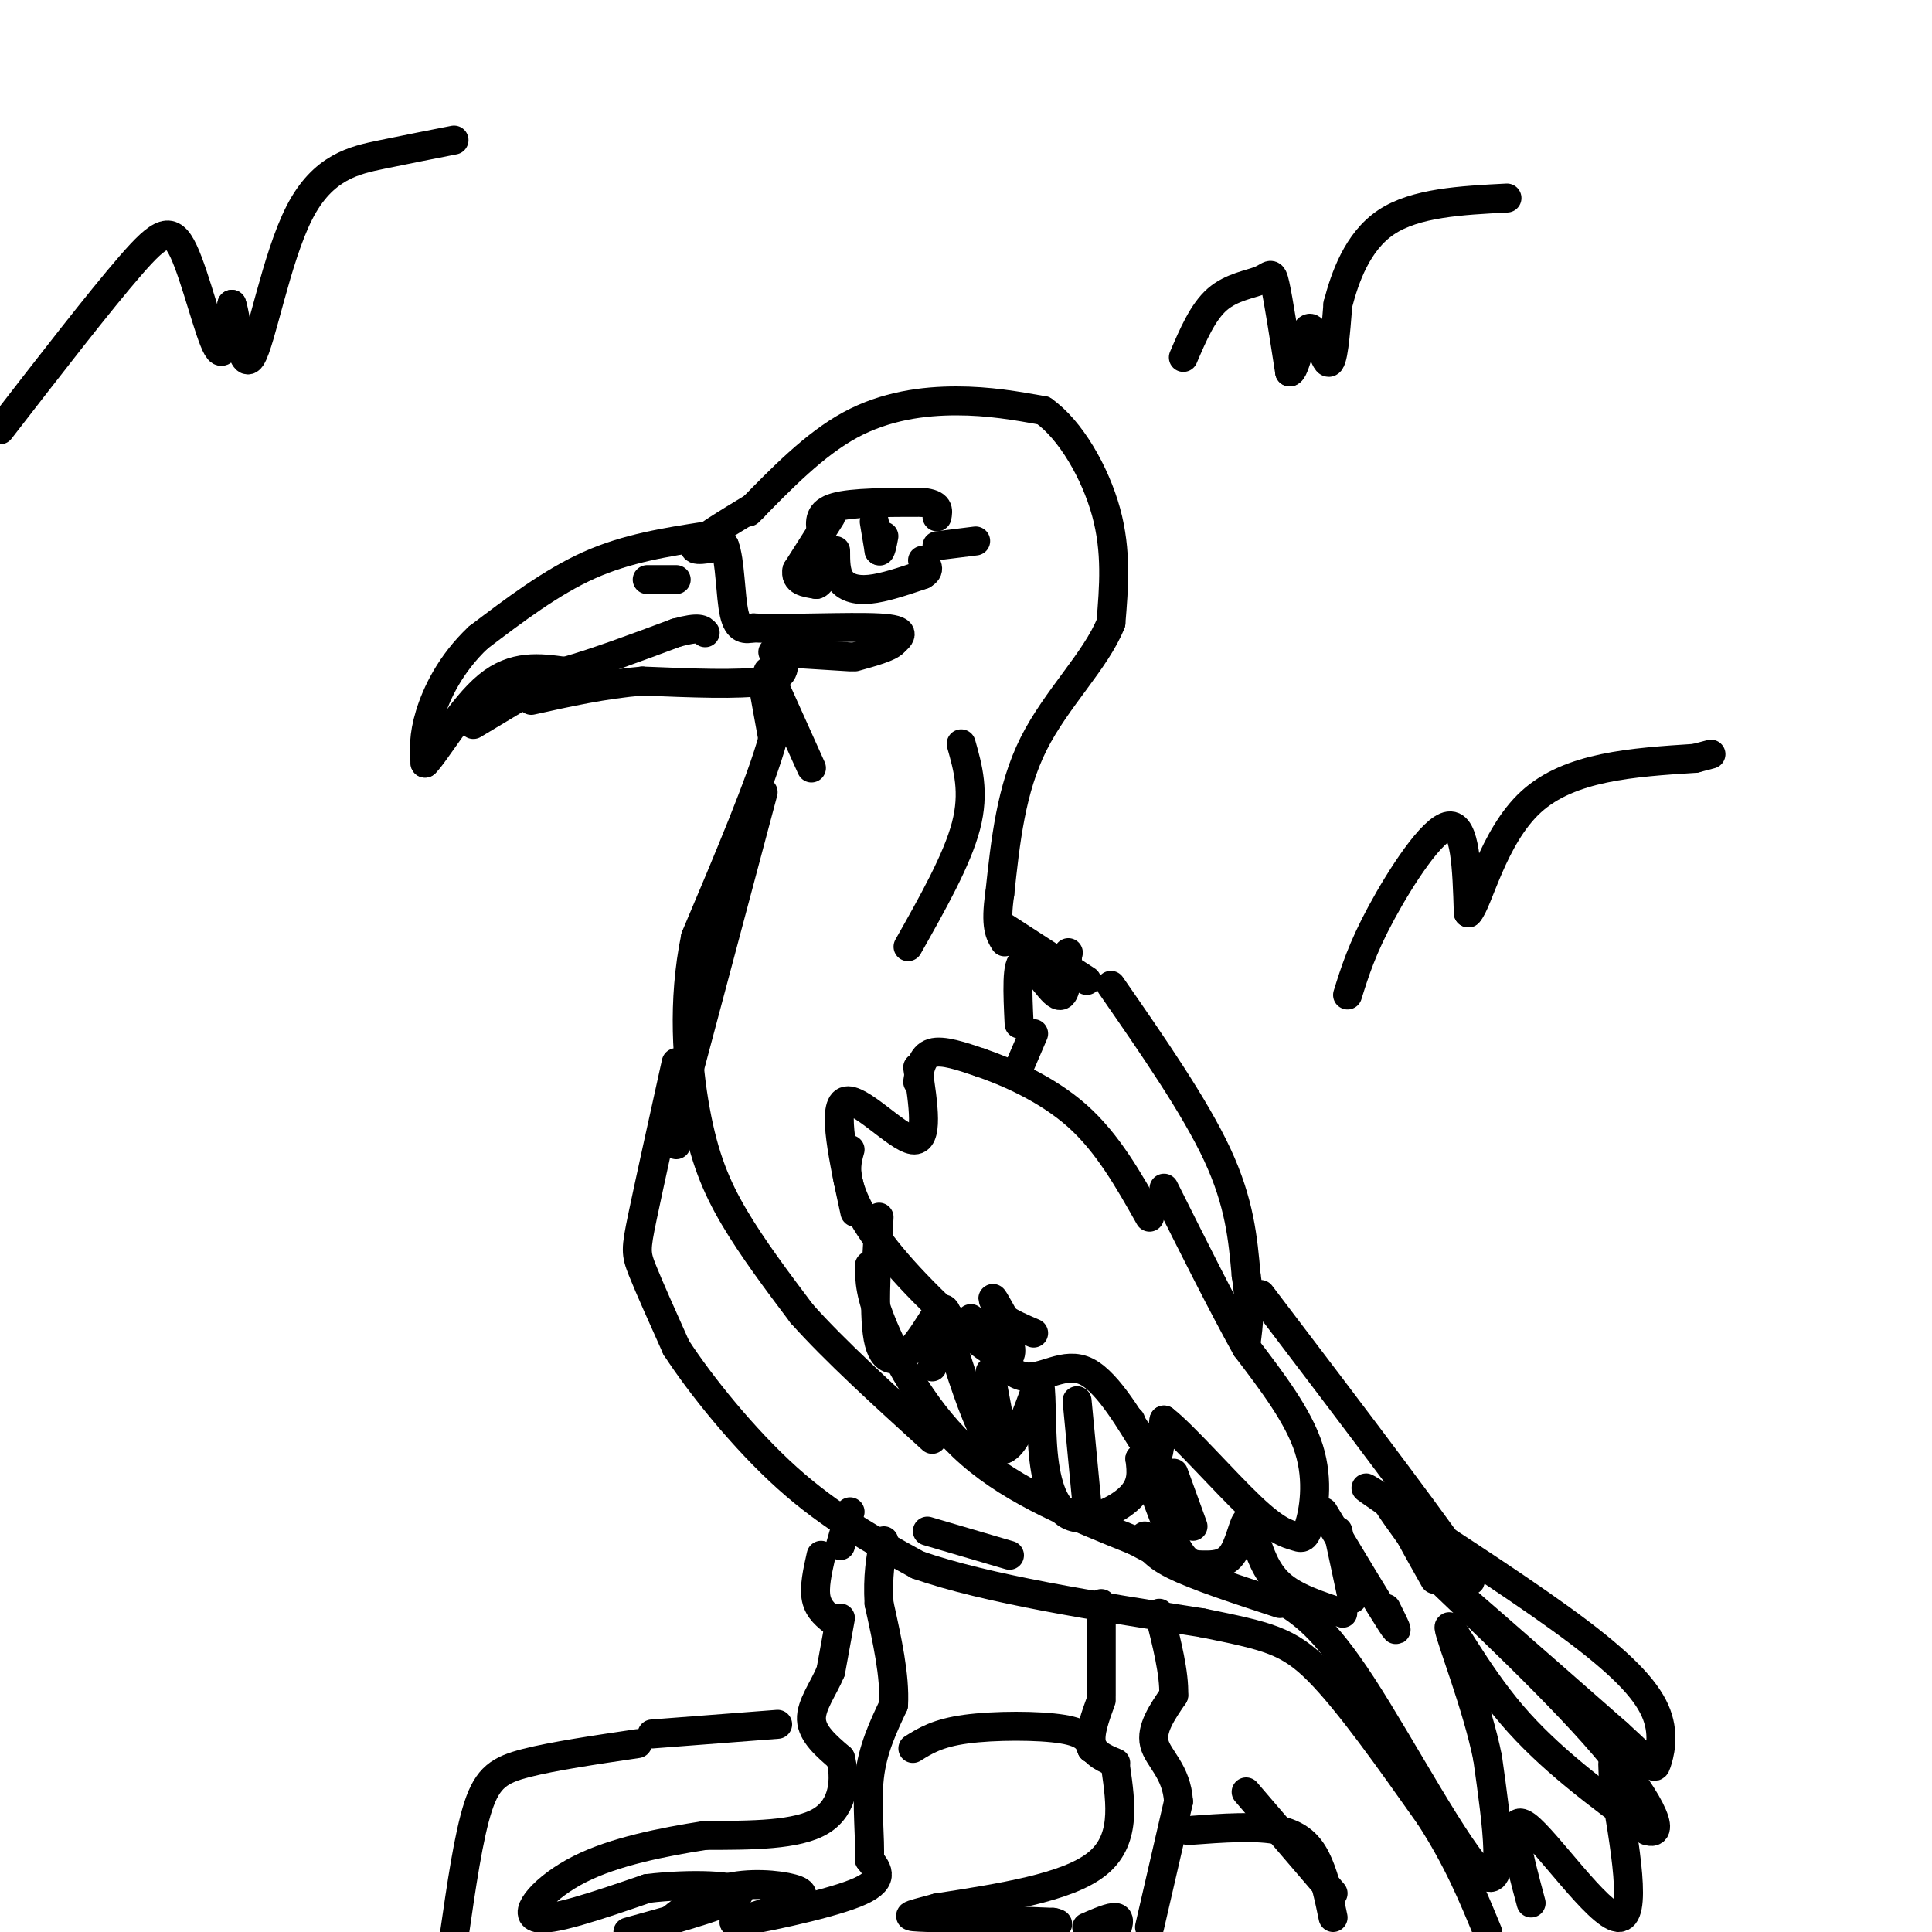 <svg viewBox='0 0 400 400' version='1.1' xmlns='http://www.w3.org/2000/svg' xmlns:xlink='http://www.w3.org/1999/xlink'><g fill='none' stroke='rgb(0,0,0)' stroke-width='6' stroke-linecap='round' stroke-linejoin='round'><path d='M155,106c6.822,-7.000 13.644,-14.000 21,-18c7.356,-4.000 15.244,-5.000 22,-5c6.756,0.000 12.378,1.000 18,2'/><path d='M216,85c5.644,3.956 10.756,12.844 13,21c2.244,8.156 1.622,15.578 1,23'/><path d='M230,129c-3.089,7.756 -11.311,15.644 -16,25c-4.689,9.356 -5.844,20.178 -7,31'/><path d='M207,185c-1.000,6.833 0.000,8.417 1,10'/><path d='M170,110c-0.250,-2.000 -0.500,-4.000 3,-5c3.500,-1.000 10.750,-1.000 18,-1'/><path d='M191,104c3.500,0.333 3.250,1.667 3,3'/><path d='M173,114c0.000,2.244 0.000,4.489 1,6c1.000,1.511 3.000,2.289 6,2c3.000,-0.289 7.000,-1.644 11,-3'/><path d='M191,119c1.833,-1.000 0.917,-2.000 0,-3'/><path d='M181,108c0.000,0.000 1.000,6.000 1,6'/><path d='M182,114c0.333,0.500 0.667,-1.250 1,-3'/><path d='M172,107c0.000,0.000 -7.000,11.000 -7,11'/><path d='M165,118c-0.500,2.333 1.750,2.667 4,3'/><path d='M169,121c1.000,-0.167 1.500,-2.083 2,-4'/><path d='M171,117c-0.333,-0.667 -2.167,-0.333 -4,0'/><path d='M194,113c0.000,0.000 8.000,-1.000 8,-1'/><path d='M156,105c-5.500,3.333 -11.000,6.667 -12,8c-1.000,1.333 2.500,0.667 6,0'/><path d='M150,113c1.200,2.978 1.200,10.422 2,14c0.800,3.578 2.400,3.289 4,3'/><path d='M156,130c6.267,0.333 19.933,-0.333 26,0c6.067,0.333 4.533,1.667 3,3'/><path d='M185,133c-0.833,1.000 -4.417,2.000 -8,3'/><path d='M146,111c-8.083,1.250 -16.167,2.500 -24,6c-7.833,3.500 -15.417,9.250 -23,15'/><path d='M99,132c-5.756,5.444 -8.644,11.556 -10,16c-1.356,4.444 -1.178,7.222 -1,10'/><path d='M88,158c2.022,-1.867 7.578,-11.533 13,-16c5.422,-4.467 10.711,-3.733 16,-3'/><path d='M117,139c6.500,-1.833 14.750,-4.917 23,-8'/><path d='M140,131c4.833,-1.333 5.417,-0.667 6,0'/><path d='M140,120c0.000,0.000 -6.000,0.000 -6,0'/><path d='M176,136c0.000,0.000 -16.000,-1.000 -16,-1'/><path d='M162,136c0.417,2.083 0.833,4.167 -4,5c-4.833,0.833 -14.917,0.417 -25,0'/><path d='M133,141c-8.000,0.667 -15.500,2.333 -23,4'/><path d='M158,142c0.000,0.000 2.000,11.000 2,11'/><path d='M160,153c-2.333,8.667 -9.167,24.833 -16,41'/><path d='M144,194c-2.786,13.417 -1.750,26.458 0,36c1.750,9.542 4.214,15.583 8,22c3.786,6.417 8.893,13.208 14,20'/><path d='M166,272c6.833,7.667 16.917,16.833 27,26'/><path d='M159,139c0.000,0.000 9.000,20.000 9,20'/><path d='M113,141c0.000,0.000 -15.000,9.000 -15,9'/><path d='M177,251c-2.378,-10.933 -4.756,-21.867 -2,-23c2.756,-1.133 10.644,7.533 14,8c3.356,0.467 2.178,-7.267 1,-15'/><path d='M190,224c0.417,-2.667 0.833,-5.333 3,-6c2.167,-0.667 6.083,0.667 10,2'/><path d='M203,220c5.333,1.822 13.667,5.378 20,11c6.333,5.622 10.667,13.311 15,21'/><path d='M176,238c-0.590,2.094 -1.180,4.188 0,8c1.180,3.812 4.131,9.341 11,17c6.869,7.659 17.657,17.447 21,18c3.343,0.553 -0.759,-8.128 -2,-11c-1.241,-2.872 0.380,0.064 2,3'/><path d='M208,273c1.333,1.000 3.667,2.000 6,3'/><path d='M211,221c0.000,0.000 3.000,-7.000 3,-7'/><path d='M211,212c-0.311,-6.444 -0.622,-12.889 1,-13c1.622,-0.111 5.178,6.111 7,7c1.822,0.889 1.911,-3.556 2,-8'/><path d='M221,198c0.333,-1.333 0.167,-0.667 0,0'/><path d='M208,192c0.000,0.000 17.000,11.000 17,11'/><path d='M201,273c3.518,5.622 7.037,11.244 11,12c3.963,0.756 8.372,-3.354 13,-1c4.628,2.354 9.477,11.172 12,15c2.523,3.828 2.721,2.665 3,1c0.279,-1.665 0.640,-3.833 1,-6'/><path d='M241,294c3.723,2.803 12.531,12.809 18,18c5.469,5.191 7.600,5.567 9,6c1.400,0.433 2.069,0.924 3,-2c0.931,-2.924 2.123,-9.264 0,-16c-2.123,-6.736 -7.562,-13.868 -13,-21'/><path d='M258,279c-5.000,-9.000 -11.000,-21.000 -17,-33'/><path d='M230,204c8.667,12.500 17.333,25.000 22,35c4.667,10.000 5.333,17.500 6,25'/><path d='M258,264c1.000,6.500 0.500,10.250 0,14'/><path d='M182,252c-0.625,10.595 -1.250,21.190 0,26c1.250,4.810 4.375,3.833 7,1c2.625,-2.833 4.750,-7.524 6,-8c1.250,-0.476 1.625,3.262 2,7'/><path d='M197,278c1.595,5.179 4.583,14.625 7,19c2.417,4.375 4.262,3.679 6,1c1.738,-2.679 3.369,-7.339 5,-12'/><path d='M215,286c0.821,0.715 0.375,8.501 1,15c0.625,6.499 2.322,11.711 6,13c3.678,1.289 9.337,-1.346 12,-4c2.663,-2.654 2.332,-5.327 2,-8'/><path d='M236,302c1.617,2.310 4.660,12.086 7,17c2.340,4.914 3.978,4.967 6,5c2.022,0.033 4.429,0.047 6,-2c1.571,-2.047 2.306,-6.156 3,-7c0.694,-0.844 1.347,1.578 2,4'/><path d='M260,319c0.844,2.356 1.956,6.244 5,9c3.044,2.756 8.022,4.378 13,6'/><path d='M180,262c0.022,3.000 0.044,6.000 3,13c2.956,7.000 8.844,18.000 18,26c9.156,8.000 21.578,13.000 34,18'/><path d='M235,319c5.667,3.000 2.833,1.500 0,0'/><path d='M237,318c0.667,1.833 1.333,3.667 6,6c4.667,2.333 13.333,5.167 22,8'/><path d='M265,331c4.422,2.733 8.844,5.467 17,18c8.156,12.533 20.044,34.867 25,39c4.956,4.133 2.978,-9.933 1,-24'/><path d='M308,364c-2.095,-10.607 -7.833,-25.125 -8,-27c-0.167,-1.875 5.238,8.893 13,18c7.762,9.107 17.881,16.554 28,24'/><path d='M341,379c4.262,1.548 0.917,-6.583 -11,-20c-11.917,-13.417 -32.405,-32.119 -33,-33c-0.595,-0.881 18.702,16.060 38,33'/><path d='M335,359c7.563,6.885 7.470,7.598 8,6c0.530,-1.598 1.681,-5.507 0,-10c-1.681,-4.493 -6.195,-9.569 -16,-17c-9.805,-7.431 -24.903,-17.215 -40,-27'/><path d='M287,311c-6.833,-4.667 -3.917,-2.833 -1,-1'/><path d='M274,313c5.917,9.833 11.833,19.667 14,23c2.167,3.333 0.583,0.167 -1,-3'/><path d='M261,268c19.889,26.178 39.778,52.356 43,58c3.222,5.644 -10.222,-9.244 -15,-14c-4.778,-4.756 -0.889,0.622 3,6'/><path d='M292,318c1.333,2.500 3.167,5.750 5,9'/><path d='M277,317c0.000,0.000 3.000,14.000 3,14'/><path d='M195,273c0.000,0.000 -2.000,10.000 -2,10'/><path d='M140,220c-2.800,12.644 -5.600,25.289 -7,32c-1.400,6.711 -1.400,7.489 0,11c1.400,3.511 4.200,9.756 7,16'/><path d='M140,279c5.000,7.689 14.000,18.911 23,27c9.000,8.089 18.000,13.044 27,18'/><path d='M190,324c14.333,5.000 36.667,8.500 59,12'/><path d='M249,336c13.489,2.756 17.711,3.644 24,10c6.289,6.356 14.644,18.178 23,30'/><path d='M296,376c5.833,9.000 8.917,16.500 12,24'/><path d='M317,394c-2.556,-9.511 -5.111,-19.022 -1,-16c4.111,3.022 14.889,18.578 19,19c4.111,0.422 1.556,-14.289 -1,-29'/><path d='M334,368c-0.167,-4.833 -0.083,-2.417 0,0'/><path d='M170,322c-0.750,3.333 -1.500,6.667 -1,9c0.500,2.333 2.250,3.667 4,5'/><path d='M199,154c1.417,5.000 2.833,10.000 1,17c-1.833,7.000 -6.917,16.000 -12,25'/><path d='M174,335c0.000,0.000 -2.000,11.000 -2,11'/><path d='M172,346c-1.467,3.578 -4.133,7.022 -4,10c0.133,2.978 3.067,5.489 6,8'/><path d='M174,364c1.111,4.000 0.889,10.000 -4,13c-4.889,3.000 -14.444,3.000 -24,3'/><path d='M146,380c-8.786,1.381 -18.750,3.333 -26,7c-7.250,3.667 -11.786,9.048 -9,10c2.786,0.952 12.893,-2.524 23,-6'/><path d='M134,391c8.822,-1.067 19.378,-0.733 19,1c-0.378,1.733 -11.689,4.867 -23,8'/><path d='M137,399c3.982,-3.315 7.964,-6.631 13,-8c5.036,-1.369 11.125,-0.792 14,0c2.875,0.792 2.536,1.798 0,3c-2.536,1.202 -7.268,2.601 -12,4'/><path d='M152,398c3.556,-0.400 18.444,-3.400 25,-6c6.556,-2.600 4.778,-4.800 3,-7'/><path d='M180,385c0.244,-4.200 -0.644,-11.200 0,-17c0.644,-5.800 2.822,-10.400 5,-15'/><path d='M185,353c0.333,-6.000 -1.333,-13.500 -3,-21'/><path d='M182,332c-0.333,-5.667 0.333,-9.333 1,-13'/><path d='M176,313c0.000,0.000 -2.000,7.000 -2,7'/><path d='M228,332c0.000,0.000 0.000,19.000 0,19'/><path d='M228,352c-1.250,3.417 -2.500,6.833 -2,9c0.500,2.167 2.750,3.083 5,4'/><path d='M231,366c1.083,7.583 2.167,15.167 -4,20c-6.167,4.833 -19.583,6.917 -33,9'/><path d='M194,395c-6.733,1.800 -7.067,1.800 -2,2c5.067,0.200 15.533,0.600 26,1'/><path d='M218,398c3.167,0.500 -1.917,1.250 -7,2'/><path d='M225,399c2.500,-1.083 5.000,-2.167 6,-2c1.000,0.167 0.500,1.583 0,3'/><path d='M238,399c0.000,0.000 6.000,-26.000 6,-26'/><path d='M244,373c-0.356,-6.267 -4.244,-8.933 -5,-12c-0.756,-3.067 1.622,-6.533 4,-10'/><path d='M243,351c0.167,-4.500 -1.417,-10.750 -3,-17'/><path d='M209,322c0.000,0.000 -17.000,-5.000 -17,-5'/><path d='M205,284c0.000,0.000 3.000,16.000 3,16'/><path d='M223,290c0.000,0.000 2.000,21.000 2,21'/><path d='M243,305c0.000,0.000 4.000,11.000 4,11'/><path d='M234,294c0.000,0.000 0.100,0.100 0.1,0.1'/><path d='M158,164c0.000,0.000 -16.000,60.000 -16,60'/><path d='M142,224c-3.000,12.167 -2.500,12.583 -2,13'/><path d='M132,361c-8.711,1.289 -17.422,2.578 -23,4c-5.578,1.422 -8.022,2.978 -10,9c-1.978,6.022 -3.489,16.511 -5,27'/><path d='M246,379c7.200,-0.533 14.400,-1.067 19,0c4.600,1.067 6.600,3.733 8,7c1.400,3.267 2.200,7.133 3,11'/><path d='M161,357c0.000,0.000 -26.000,2.000 -26,2'/><path d='M245,74c2.012,-4.696 4.024,-9.393 7,-12c2.976,-2.607 6.917,-3.125 9,-4c2.083,-0.875 2.310,-2.107 3,1c0.690,3.107 1.845,10.554 3,18'/><path d='M267,77c1.155,0.190 2.542,-8.333 4,-9c1.458,-0.667 2.988,6.524 4,7c1.012,0.476 1.506,-5.762 2,-12'/><path d='M277,63c1.422,-5.422 3.978,-12.978 10,-17c6.022,-4.022 15.511,-4.511 25,-5'/><path d='M0,89c10.357,-13.381 20.714,-26.762 27,-34c6.286,-7.238 8.500,-8.333 11,-3c2.500,5.333 5.286,17.095 7,20c1.714,2.905 2.357,-3.048 3,-9'/><path d='M48,63c0.987,2.735 1.955,14.073 4,11c2.045,-3.073 5.166,-20.558 10,-30c4.834,-9.442 11.381,-10.841 17,-12c5.619,-1.159 10.309,-2.080 15,-3'/><path d='M279,206c1.489,-4.778 2.978,-9.556 7,-17c4.022,-7.444 10.578,-17.556 14,-18c3.422,-0.444 3.711,8.778 4,18'/><path d='M304,189c2.000,-1.911 5.000,-15.689 13,-23c8.000,-7.311 21.000,-8.156 34,-9'/><path d='M351,157c5.667,-1.500 2.833,-0.750 0,0'/><path d='M189,362c2.556,-1.600 5.111,-3.200 11,-4c5.889,-0.800 15.111,-0.800 20,0c4.889,0.800 5.444,2.400 6,4'/><path d='M226,362c1.000,0.667 0.500,0.333 0,0'/><path d='M258,371c0.000,0.000 18.000,21.000 18,21'/></g>
</svg>